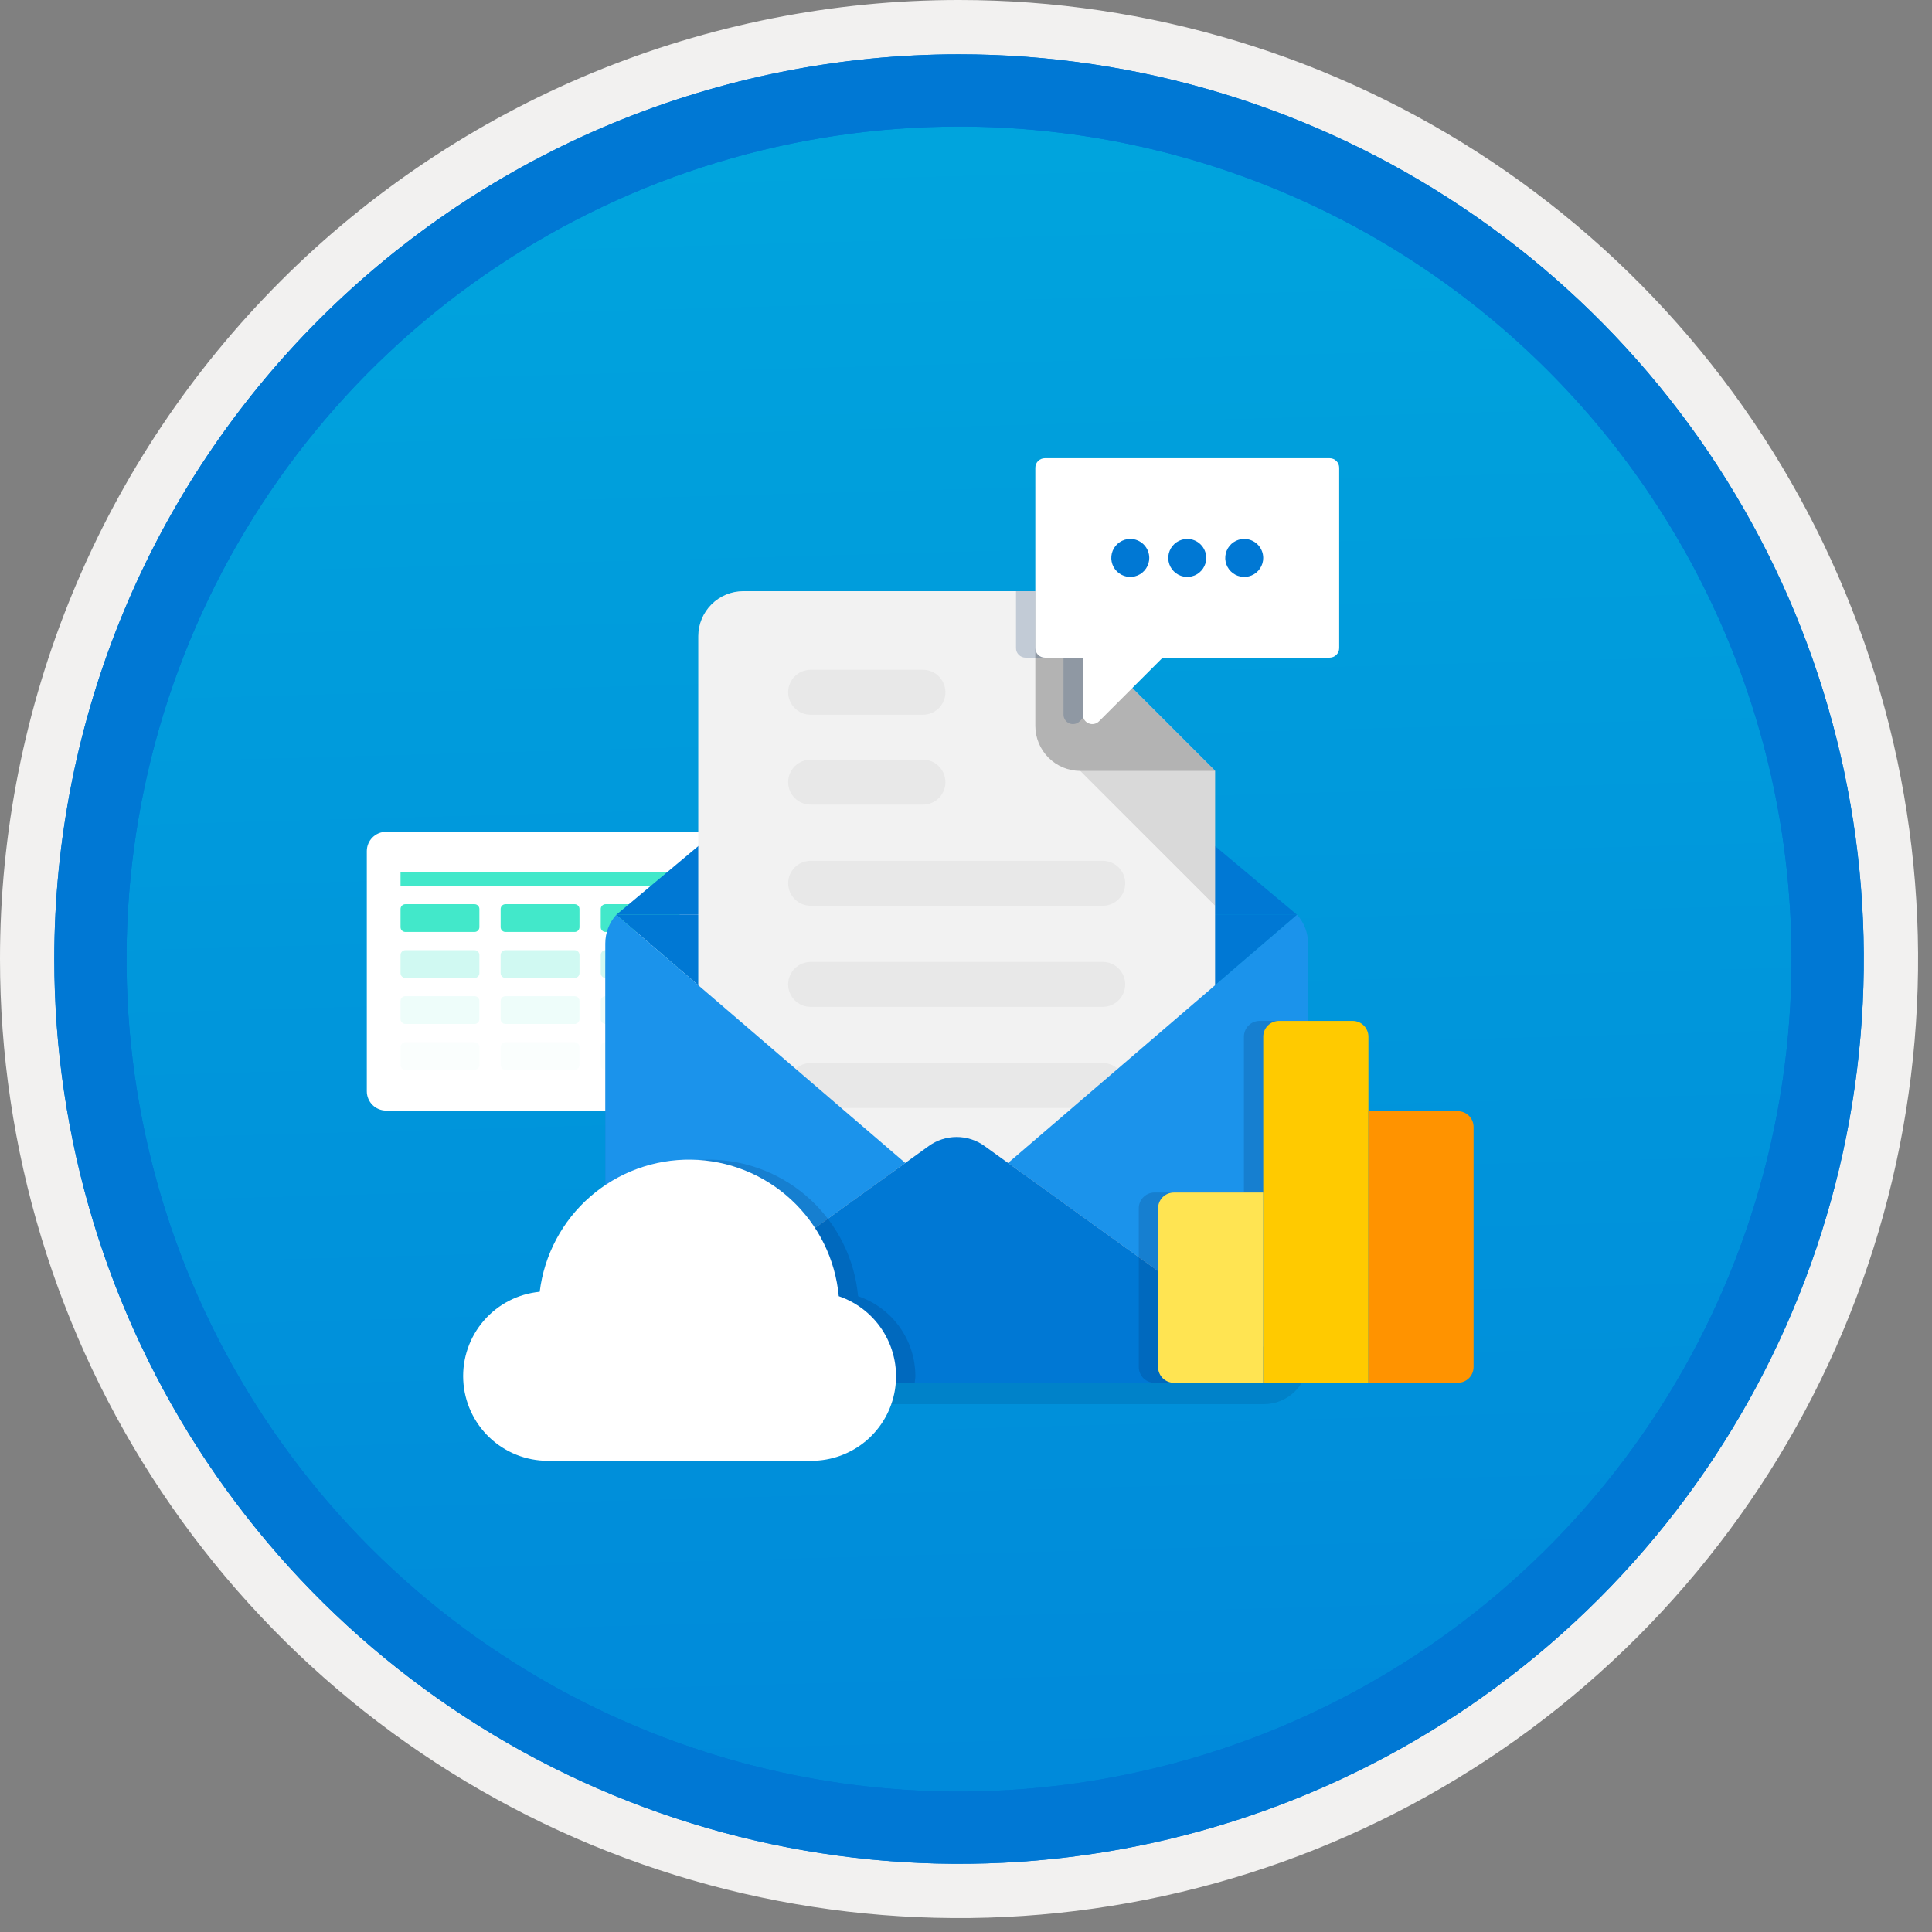 <svg width="100" height="100" viewBox="0 0 100 100" fill="none" xmlns="http://www.w3.org/2000/svg">
<rect x="0" y="0" width="100" height="100" fill="#808080" stroke="none"/>
<g clip-path="url(#clip0)">
<path d="M49.64 96.45C40.382 96.45 31.332 93.705 23.634 88.561C15.936 83.418 9.936 76.107 6.393 67.553C2.85 59 1.923 49.588 3.73 40.508C5.536 31.428 9.994 23.087 16.54 16.54C23.087 9.994 31.428 5.536 40.508 3.73C49.588 1.923 59 2.85 67.553 6.393C76.107 9.936 83.418 15.936 88.561 23.634C93.705 31.332 96.45 40.382 96.45 49.64C96.451 55.787 95.24 61.875 92.888 67.554C90.535 73.234 87.088 78.394 82.741 82.741C78.394 87.088 73.234 90.535 67.554 92.888C61.875 95.24 55.787 96.451 49.64 96.45V96.45Z" fill="url(#paint0_linear)"/>
<path fill-rule="evenodd" clip-rule="evenodd" d="M95.54 49.64C95.54 58.718 92.848 67.593 87.805 75.141C82.761 82.689 75.592 88.572 67.205 92.046C58.818 95.52 49.589 96.429 40.685 94.658C31.782 92.887 23.603 88.515 17.184 82.096C10.765 75.677 6.393 67.498 4.622 58.595C2.851 49.691 3.76 40.462 7.234 32.075C10.708 23.688 16.591 16.519 24.139 11.476C31.688 6.432 40.562 3.74 49.64 3.74C55.668 3.74 61.636 4.927 67.205 7.234C72.774 9.541 77.834 12.921 82.096 17.184C86.359 21.446 89.739 26.506 92.046 32.075C94.353 37.644 95.54 43.612 95.54 49.64V49.64ZM49.64 3.62732e-07C59.458 3.62732e-07 69.055 2.911 77.219 8.366C85.382 13.82 91.744 21.573 95.501 30.644C99.258 39.714 100.242 49.695 98.326 59.324C96.411 68.954 91.683 77.799 84.741 84.741C77.799 91.683 68.954 96.411 59.324 98.326C49.695 100.242 39.714 99.258 30.644 95.501C21.573 91.744 13.82 85.382 8.366 77.219C2.911 69.055 3.62732e-07 59.458 3.62732e-07 49.64C-0.001 43.121 1.283 36.666 3.777 30.643C6.271 24.62 9.928 19.147 14.537 14.537C19.147 9.928 24.62 6.271 30.643 3.777C36.666 1.283 43.121 -0.001 49.64 3.62732e-07V3.62732e-07Z" fill="#F2F1F0"/>
<path fill-rule="evenodd" clip-rule="evenodd" d="M92.73 49.641C92.73 58.163 90.202 66.494 85.468 73.58C80.733 80.666 74.003 86.189 66.129 89.451C58.256 92.712 49.592 93.565 41.233 91.903C32.874 90.24 25.197 86.136 19.17 80.11C13.144 74.084 9.04 66.406 7.378 58.047C5.715 49.688 6.568 41.024 9.83 33.151C13.091 25.277 18.614 18.547 25.7 13.813C32.786 9.078 41.117 6.551 49.64 6.551C55.298 6.55 60.902 7.665 66.13 9.83C71.358 11.995 76.108 15.169 80.11 19.171C84.111 23.172 87.285 27.922 89.45 33.15C91.616 38.378 92.73 43.982 92.73 49.641V49.641ZM49.64 2.811C58.902 2.811 67.956 5.557 75.657 10.703C83.358 15.849 89.36 23.162 92.905 31.72C96.449 40.277 97.377 49.693 95.57 58.777C93.763 67.861 89.303 76.205 82.753 82.754C76.204 89.304 67.86 93.764 58.776 95.571C49.692 97.378 40.276 96.45 31.718 92.906C23.162 89.361 15.848 83.359 10.702 75.658C5.556 67.957 2.81 58.903 2.81 49.641C2.811 37.221 7.745 25.31 16.527 16.528C25.309 7.746 37.22 2.812 49.64 2.811V2.811Z" fill="#0078D4"/>
<path fill-rule="evenodd" clip-rule="evenodd" d="M92.73 49.641C92.73 58.163 90.202 66.494 85.468 73.58C80.733 80.666 74.003 86.189 66.129 89.451C58.256 92.712 49.592 93.565 41.233 91.903C32.874 90.24 25.197 86.136 19.17 80.11C13.144 74.084 9.04 66.406 7.378 58.047C5.715 49.688 6.568 41.024 9.83 33.151C13.091 25.277 18.614 18.547 25.7 13.813C32.786 9.078 41.117 6.551 49.64 6.551C55.298 6.55 60.902 7.665 66.13 9.83C71.358 11.995 76.108 15.169 80.11 19.171C84.111 23.172 87.285 27.922 89.45 33.15C91.616 38.378 92.73 43.982 92.73 49.641V49.641ZM49.64 2.811C58.902 2.811 67.956 5.557 75.657 10.703C83.358 15.849 89.36 23.162 92.905 31.72C96.449 40.277 97.377 49.693 95.57 58.777C93.763 67.861 89.303 76.205 82.753 82.754C76.204 89.304 67.86 93.764 58.776 95.571C49.692 97.378 40.276 96.45 31.718 92.906C23.162 89.361 15.848 83.359 10.702 75.658C5.556 67.957 2.81 58.903 2.81 49.641C2.811 37.221 7.745 25.31 16.527 16.528C25.309 7.746 37.22 2.812 49.64 2.811V2.811Z" fill="#0078D4"/>
<path d="M41.103 43.054H19.986C19.434 43.054 18.986 43.501 18.986 44.054V56.483C18.986 57.036 19.434 57.483 19.986 57.483H41.103C41.655 57.483 42.103 57.036 42.103 56.483V44.054C42.103 43.501 41.655 43.054 41.103 43.054Z" fill="white"/>
<path d="M24.563 46.801H20.982C20.844 46.801 20.732 46.913 20.732 47.051V47.988C20.732 48.127 20.844 48.238 20.982 48.238H24.563C24.701 48.238 24.813 48.127 24.813 47.988V47.051C24.813 46.913 24.701 46.801 24.563 46.801Z" fill="#42E8CA"/>
<path d="M29.744 46.801H26.163C26.025 46.801 25.913 46.913 25.913 47.051V47.988C25.913 48.127 26.025 48.238 26.163 48.238H29.744C29.883 48.238 29.994 48.127 29.994 47.988V47.051C29.994 46.913 29.883 46.801 29.744 46.801Z" fill="#42E8CA"/>
<path d="M34.926 46.801H31.345C31.207 46.801 31.095 46.913 31.095 47.051V47.988C31.095 48.127 31.207 48.238 31.345 48.238H34.926C35.064 48.238 35.176 48.127 35.176 47.988V47.051C35.176 46.913 35.064 46.801 34.926 46.801Z" fill="#42E8CA"/>
<path d="M40.107 46.801H36.526C36.388 46.801 36.276 46.913 36.276 47.051V47.988C36.276 48.127 36.388 48.238 36.526 48.238H40.107C40.245 48.238 40.357 48.127 40.357 47.988V47.051C40.357 46.913 40.245 46.801 40.107 46.801Z" fill="#42E8CA"/>
<g opacity="0.5">
<path opacity="0.5" d="M24.563 49.182H20.982C20.844 49.182 20.732 49.294 20.732 49.432V50.369C20.732 50.507 20.844 50.619 20.982 50.619H24.563C24.701 50.619 24.813 50.507 24.813 50.369V49.432C24.813 49.294 24.701 49.182 24.563 49.182Z" fill="#42E8CA"/>
<path opacity="0.5" d="M29.744 49.182H26.163C26.025 49.182 25.913 49.294 25.913 49.432V50.369C25.913 50.507 26.025 50.619 26.163 50.619H29.744C29.883 50.619 29.994 50.507 29.994 50.369V49.432C29.994 49.294 29.883 49.182 29.744 49.182Z" fill="#42E8CA"/>
<path opacity="0.5" d="M34.926 49.182H31.345C31.207 49.182 31.095 49.294 31.095 49.432V50.369C31.095 50.507 31.207 50.619 31.345 50.619H34.926C35.064 50.619 35.176 50.507 35.176 50.369V49.432C35.176 49.294 35.064 49.182 34.926 49.182Z" fill="#42E8CA"/>
<path opacity="0.5" d="M40.107 49.182H36.526C36.388 49.182 36.276 49.294 36.276 49.432V50.369C36.276 50.507 36.388 50.619 36.526 50.619H40.107C40.245 50.619 40.357 50.507 40.357 50.369V49.432C40.357 49.294 40.245 49.182 40.107 49.182Z" fill="#42E8CA"/>
</g>
<g opacity="0.3">
<path opacity="0.3" d="M24.563 51.562H20.982C20.844 51.562 20.732 51.674 20.732 51.812V52.75C20.732 52.888 20.844 53 20.982 53H24.563C24.701 53 24.813 52.888 24.813 52.75V51.812C24.813 51.674 24.701 51.562 24.563 51.562Z" fill="#42E8CA"/>
<path opacity="0.3" d="M29.744 51.562H26.163C26.025 51.562 25.913 51.674 25.913 51.812V52.75C25.913 52.888 26.025 53 26.163 53H29.744C29.883 53 29.994 52.888 29.994 52.75V51.812C29.994 51.674 29.883 51.562 29.744 51.562Z" fill="#42E8CA"/>
<path opacity="0.3" d="M34.926 51.562H31.345C31.207 51.562 31.095 51.674 31.095 51.812V52.75C31.095 52.888 31.207 53 31.345 53H34.926C35.064 53 35.176 52.888 35.176 52.75V51.812C35.176 51.674 35.064 51.562 34.926 51.562Z" fill="#42E8CA"/>
<path opacity="0.3" d="M40.107 51.562H36.526C36.388 51.562 36.276 51.674 36.276 51.812V52.75C36.276 52.888 36.388 53 36.526 53H40.107C40.245 53 40.357 52.888 40.357 52.75V51.812C40.357 51.674 40.245 51.562 40.107 51.562Z" fill="#42E8CA"/>
</g>
<g opacity="0.15">
<path opacity="0.15" d="M24.563 53.942H20.982C20.844 53.942 20.732 54.054 20.732 54.192V55.13C20.732 55.268 20.844 55.38 20.982 55.38H24.563C24.701 55.38 24.813 55.268 24.813 55.13V54.192C24.813 54.054 24.701 53.942 24.563 53.942Z" fill="#42E8CA"/>
<path opacity="0.15" d="M29.744 53.942H26.163C26.025 53.942 25.913 54.054 25.913 54.192V55.13C25.913 55.268 26.025 55.38 26.163 55.38H29.744C29.883 55.38 29.994 55.268 29.994 55.13V54.192C29.994 54.054 29.883 53.942 29.744 53.942Z" fill="#42E8CA"/>
<path opacity="0.15" d="M34.926 53.942H31.345C31.207 53.942 31.095 54.054 31.095 54.192V55.13C31.095 55.268 31.207 55.38 31.345 55.38H34.926C35.064 55.38 35.176 55.268 35.176 55.13V54.192C35.176 54.054 35.064 53.942 34.926 53.942Z" fill="#42E8CA"/>
<path opacity="0.15" d="M40.107 53.942H36.526C36.388 53.942 36.276 54.054 36.276 54.192V55.13C36.276 55.268 36.388 55.38 36.526 55.38H40.107C40.245 55.38 40.357 55.268 40.357 55.13V54.192C40.357 54.054 40.245 53.942 40.107 53.942Z" fill="#42E8CA"/>
</g>
<path d="M40.357 45.157H20.732V45.876H40.357V45.157Z" fill="#42E8CA"/>
<path fill-rule="evenodd" clip-rule="evenodd" d="M31.898 47.35L49.517 62.48L67.137 47.35H31.898Z" fill="#0078D4"/>
<path fill-rule="evenodd" clip-rule="evenodd" d="M31.898 47.35L49.518 32.593L67.137 47.35H31.898Z" fill="#0078D4"/>
<path fill-rule="evenodd" clip-rule="evenodd" d="M38.468 30.599C37.852 30.6 37.261 30.846 36.826 31.282C36.39 31.718 36.144 32.308 36.142 32.925V65.491C36.144 66.107 36.39 66.698 36.826 67.134C37.261 67.569 37.852 67.815 38.468 67.817H60.567C61.183 67.815 61.774 67.57 62.21 67.134C62.646 66.698 62.891 66.107 62.893 65.491V39.903L53.588 30.599H38.468Z" fill="#F2F2F2"/>
<path fill-rule="evenodd" clip-rule="evenodd" d="M55.914 39.903H62.893L53.588 30.599V37.577C53.59 38.193 53.836 38.784 54.272 39.22C54.708 39.656 55.298 39.901 55.914 39.903V39.903Z" fill="#B3B3B3"/>
<path fill-rule="evenodd" clip-rule="evenodd" d="M57.078 46.882H41.958C41.649 46.882 41.353 46.759 41.135 46.541C40.917 46.323 40.795 46.027 40.795 45.719C40.795 45.41 40.917 45.114 41.135 44.896C41.353 44.678 41.649 44.556 41.958 44.556H57.078C57.386 44.556 57.682 44.678 57.9 44.896C58.118 45.114 58.241 45.41 58.241 45.719C58.241 46.027 58.118 46.323 57.9 46.541C57.682 46.759 57.386 46.882 57.078 46.882V46.882Z" fill="#E8E8E8"/>
<path fill-rule="evenodd" clip-rule="evenodd" d="M47.773 41.647H41.958C41.649 41.647 41.353 41.525 41.135 41.307C40.917 41.089 40.795 40.793 40.795 40.484C40.795 40.176 40.917 39.88 41.135 39.662C41.353 39.444 41.649 39.321 41.958 39.321H47.773C48.081 39.321 48.377 39.444 48.595 39.662C48.813 39.88 48.936 40.176 48.936 40.484C48.936 40.793 48.813 41.089 48.595 41.307C48.377 41.525 48.081 41.647 47.773 41.647Z" fill="#E8E8E8"/>
<path fill-rule="evenodd" clip-rule="evenodd" d="M47.773 36.995H41.958C41.649 36.995 41.353 36.873 41.135 36.654C40.917 36.436 40.795 36.141 40.795 35.832C40.795 35.524 40.917 35.228 41.135 35.01C41.353 34.791 41.649 34.669 41.958 34.669H47.773C48.081 34.669 48.377 34.791 48.595 35.01C48.813 35.228 48.936 35.524 48.936 35.832C48.936 36.141 48.813 36.436 48.595 36.654C48.377 36.873 48.081 36.995 47.773 36.995V36.995Z" fill="#E8E8E8"/>
<path fill-rule="evenodd" clip-rule="evenodd" d="M57.078 52.115H41.958C41.649 52.115 41.353 51.993 41.135 51.775C40.917 51.556 40.795 51.261 40.795 50.952C40.795 50.644 40.917 50.348 41.135 50.13C41.353 49.912 41.649 49.789 41.958 49.789H57.078C57.386 49.789 57.682 49.912 57.9 50.13C58.118 50.348 58.241 50.644 58.241 50.952C58.241 51.261 58.118 51.556 57.9 51.775C57.682 51.993 57.386 52.115 57.078 52.115Z" fill="#E8E8E8"/>
<path fill-rule="evenodd" clip-rule="evenodd" d="M57.078 57.35H41.958C41.649 57.35 41.353 57.227 41.135 57.009C40.917 56.791 40.795 56.495 40.795 56.187C40.795 55.878 40.917 55.582 41.135 55.364C41.353 55.146 41.649 55.023 41.958 55.023H57.078C57.386 55.023 57.682 55.146 57.9 55.364C58.118 55.582 58.241 55.878 58.241 56.187C58.241 56.495 58.118 56.791 57.9 57.009C57.682 57.227 57.386 57.35 57.078 57.35Z" fill="#E8E8E8"/>
<path fill-rule="evenodd" clip-rule="evenodd" d="M57.078 62.583H41.958C41.649 62.583 41.353 62.46 41.135 62.242C40.917 62.024 40.795 61.728 40.795 61.42C40.795 61.111 40.917 60.816 41.135 60.597C41.353 60.379 41.649 60.257 41.958 60.257H57.078C57.386 60.257 57.682 60.379 57.9 60.597C58.118 60.816 58.241 61.111 58.241 61.42C58.241 61.728 58.118 62.024 57.9 62.242C57.682 62.46 57.386 62.583 57.078 62.583Z" fill="#E8E8E8"/>
<path opacity="0.2" fill-rule="evenodd" clip-rule="evenodd" d="M62.893 46.882L55.915 39.903H62.893V46.882Z" fill="#767676"/>
<path opacity="0.15" fill-rule="evenodd" clip-rule="evenodd" d="M67.137 48.456L52.177 61.302L50.956 60.422C50.537 60.12 50.033 59.958 49.516 59.958C49 59.958 48.496 60.12 48.077 60.422L46.857 61.301L31.898 48.456C31.531 48.865 31.328 49.396 31.33 49.945V70.406C31.33 70.705 31.389 71 31.504 71.275C31.619 71.55 31.788 71.8 32.001 72.009L32.001 72.009C32.21 72.222 32.459 72.391 32.734 72.506C33.01 72.621 33.305 72.68 33.603 72.68H65.432C66.033 72.675 66.609 72.434 67.034 72.009C67.46 71.584 67.701 71.008 67.706 70.406V49.945C67.707 49.395 67.504 48.865 67.137 48.456V48.456Z" fill="#003067"/>
<path fill-rule="evenodd" clip-rule="evenodd" d="M46.857 60.195L32.001 70.903C31.788 70.694 31.619 70.444 31.504 70.169C31.389 69.894 31.33 69.598 31.33 69.3V48.839C31.328 48.289 31.531 47.758 31.898 47.35L46.857 60.195Z" fill="#1B93EB"/>
<path fill-rule="evenodd" clip-rule="evenodd" d="M67.137 47.35C67.504 47.758 67.707 48.289 67.706 48.839V69.3C67.706 69.598 67.647 69.894 67.531 70.169C67.416 70.444 67.247 70.694 67.034 70.903L52.177 60.196L67.137 47.35Z" fill="#1B93EB"/>
<path fill-rule="evenodd" clip-rule="evenodd" d="M67.034 70.902C66.825 71.115 66.576 71.284 66.3 71.399C66.025 71.514 65.73 71.573 65.432 71.573H33.603C33.305 71.573 33.01 71.514 32.734 71.399C32.459 71.284 32.21 71.115 32.001 70.902L48.077 59.315C48.496 59.013 49 58.851 49.516 58.851C50.033 58.851 50.536 59.013 50.956 59.315L67.034 70.902Z" fill="#0078D4"/>
<path opacity="0.2" fill-rule="evenodd" clip-rule="evenodd" d="M74.456 57.514H69.829V53.658C69.829 53.441 69.743 53.234 69.59 53.081C69.437 52.928 69.229 52.842 69.013 52.842H65.202C64.985 52.842 64.778 52.928 64.625 53.081C64.472 53.234 64.386 53.441 64.386 53.658V61.725H59.759C59.542 61.725 59.335 61.812 59.182 61.965C59.029 62.118 58.943 62.325 58.943 62.541V70.757C58.943 70.974 59.029 71.181 59.181 71.334C59.335 71.487 59.542 71.573 59.759 71.573H74.456C74.672 71.573 74.88 71.487 75.033 71.334C75.186 71.181 75.272 70.974 75.272 70.757V58.33C75.272 58.114 75.186 57.906 75.033 57.753C74.88 57.6 74.672 57.514 74.456 57.514V57.514Z" fill="#003067"/>
<path opacity="0.2" d="M47.345 71.573C47.354 71.457 47.38 71.345 47.38 71.227C47.379 70.314 47.093 69.424 46.561 68.683C46.029 67.941 45.278 67.385 44.414 67.091C44.238 65.178 43.36 63.399 41.95 62.094C40.541 60.789 38.698 60.052 36.778 60.023C34.857 59.995 32.994 60.678 31.546 61.94C30.098 63.203 29.168 64.956 28.935 66.862C27.851 66.968 26.845 67.474 26.112 68.28C25.379 69.087 24.973 70.137 24.972 71.227C24.972 71.345 24.997 71.457 25.007 71.573H47.345Z" fill="#003067"/>
<path opacity="0.2" fill-rule="evenodd" clip-rule="evenodd" d="M52.588 30.599V33.547C52.588 33.678 52.64 33.803 52.732 33.895C52.825 33.987 52.95 34.039 53.08 34.039H55.046V36.988C55.046 37.085 55.075 37.18 55.129 37.261C55.182 37.342 55.259 37.405 55.349 37.442C55.439 37.479 55.538 37.489 55.633 37.47C55.728 37.451 55.816 37.404 55.885 37.335L59.181 34.039H67.824C67.954 34.039 68.079 33.987 68.171 33.895C68.264 33.803 68.315 33.678 68.315 33.547V30.599H52.588Z" fill="#003067"/>
<path d="M60.759 61.726H65.386V71.573H60.759C60.542 71.573 60.335 71.487 60.181 71.334C60.029 71.181 59.943 70.974 59.943 70.757V62.542C59.943 62.325 60.029 62.118 60.181 61.965C60.335 61.812 60.542 61.726 60.759 61.726V61.726Z" fill="#FFE452"/>
<path d="M66.202 52.842H70.013C70.229 52.842 70.437 52.928 70.59 53.081C70.743 53.234 70.829 53.441 70.829 53.658V71.573H65.386V53.658C65.386 53.441 65.472 53.234 65.625 53.081C65.778 52.928 65.985 52.842 66.202 52.842V52.842Z" fill="#FFCA00"/>
<path d="M70.829 57.514H75.456C75.672 57.514 75.88 57.6 76.033 57.753C76.186 57.906 76.272 58.113 76.272 58.33V70.757C76.272 70.973 76.186 71.181 76.033 71.334C75.88 71.487 75.672 71.573 75.456 71.573H70.829V57.514Z" fill="#FF9300"/>
<path d="M28.356 75.611H41.996C43.033 75.612 44.037 75.246 44.83 74.576C45.622 73.906 46.15 72.976 46.32 71.953C46.491 70.93 46.292 69.879 45.76 68.989C45.228 68.098 44.396 67.426 43.414 67.091C43.238 65.178 42.36 63.399 40.95 62.094C39.541 60.789 37.698 60.052 35.778 60.023C33.857 59.995 31.994 60.678 30.546 61.94C29.098 63.203 28.169 64.956 27.935 66.862C26.814 66.97 25.778 67.506 25.041 68.358C24.304 69.209 23.923 70.312 23.977 71.437C24.031 72.562 24.516 73.623 25.331 74.4C26.146 75.177 27.23 75.611 28.356 75.611V75.611Z" fill="white"/>
<path fill-rule="evenodd" clip-rule="evenodd" d="M68.824 23.718H54.08C53.95 23.718 53.825 23.77 53.732 23.862C53.64 23.954 53.588 24.079 53.588 24.209V33.547C53.588 33.678 53.64 33.803 53.732 33.895C53.825 33.987 53.95 34.039 54.08 34.039H56.046V36.987C56.046 37.085 56.075 37.18 56.129 37.261C56.182 37.341 56.259 37.404 56.349 37.441C56.439 37.479 56.538 37.489 56.633 37.469C56.728 37.45 56.816 37.404 56.885 37.335L60.181 34.039H68.824C68.954 34.039 69.079 33.987 69.171 33.895C69.264 33.803 69.315 33.678 69.316 33.547V24.209C69.315 24.079 69.264 23.954 69.171 23.862C69.079 23.77 68.954 23.718 68.824 23.718V23.718Z" fill="white"/>
<path fill-rule="evenodd" clip-rule="evenodd" d="M59.486 28.878C59.486 29.073 59.428 29.263 59.32 29.424C59.212 29.586 59.059 29.712 58.879 29.787C58.7 29.861 58.502 29.88 58.311 29.843C58.121 29.805 57.946 29.711 57.808 29.573C57.67 29.436 57.577 29.261 57.539 29.07C57.501 28.88 57.52 28.682 57.595 28.502C57.669 28.323 57.795 28.169 57.957 28.061C58.119 27.953 58.309 27.895 58.503 27.895C58.764 27.895 59.014 27.999 59.198 28.183C59.382 28.368 59.486 28.618 59.486 28.878Z" fill="#0078D4"/>
<path fill-rule="evenodd" clip-rule="evenodd" d="M62.435 28.878C62.435 29.073 62.377 29.263 62.269 29.424C62.161 29.586 62.008 29.712 61.828 29.787C61.648 29.861 61.451 29.88 61.26 29.843C61.069 29.805 60.894 29.711 60.757 29.573C60.619 29.436 60.526 29.261 60.488 29.07C60.45 28.88 60.469 28.682 60.544 28.502C60.618 28.323 60.744 28.169 60.906 28.061C61.068 27.953 61.258 27.895 61.452 27.895C61.713 27.895 61.963 27.999 62.147 28.183C62.331 28.368 62.435 28.618 62.435 28.878V28.878Z" fill="#0078D4"/>
<path fill-rule="evenodd" clip-rule="evenodd" d="M65.384 28.878C65.384 29.073 65.326 29.263 65.218 29.424C65.11 29.586 64.957 29.712 64.777 29.787C64.597 29.861 64.4 29.88 64.209 29.843C64.018 29.805 63.843 29.711 63.706 29.573C63.568 29.436 63.475 29.261 63.437 29.07C63.399 28.88 63.418 28.682 63.493 28.502C63.567 28.323 63.693 28.169 63.855 28.061C64.016 27.953 64.206 27.895 64.401 27.895C64.661 27.895 64.911 27.999 65.096 28.183C65.28 28.368 65.384 28.618 65.384 28.878V28.878Z" fill="#0078D4"/>
</g>
<defs>
<linearGradient id="paint0_linear" x1="47.87" y1="-15.153" x2="51.852" y2="130.615" gradientUnits="userSpaceOnUse">
<stop stop-color="#00ABDE"/>
<stop offset="1" stop-color="#007ED8"/>
</linearGradient>
<clipPath id="clip0">
<rect width="99.28" height="99.28" fill="white"/>
</clipPath>
</defs>
</svg>
